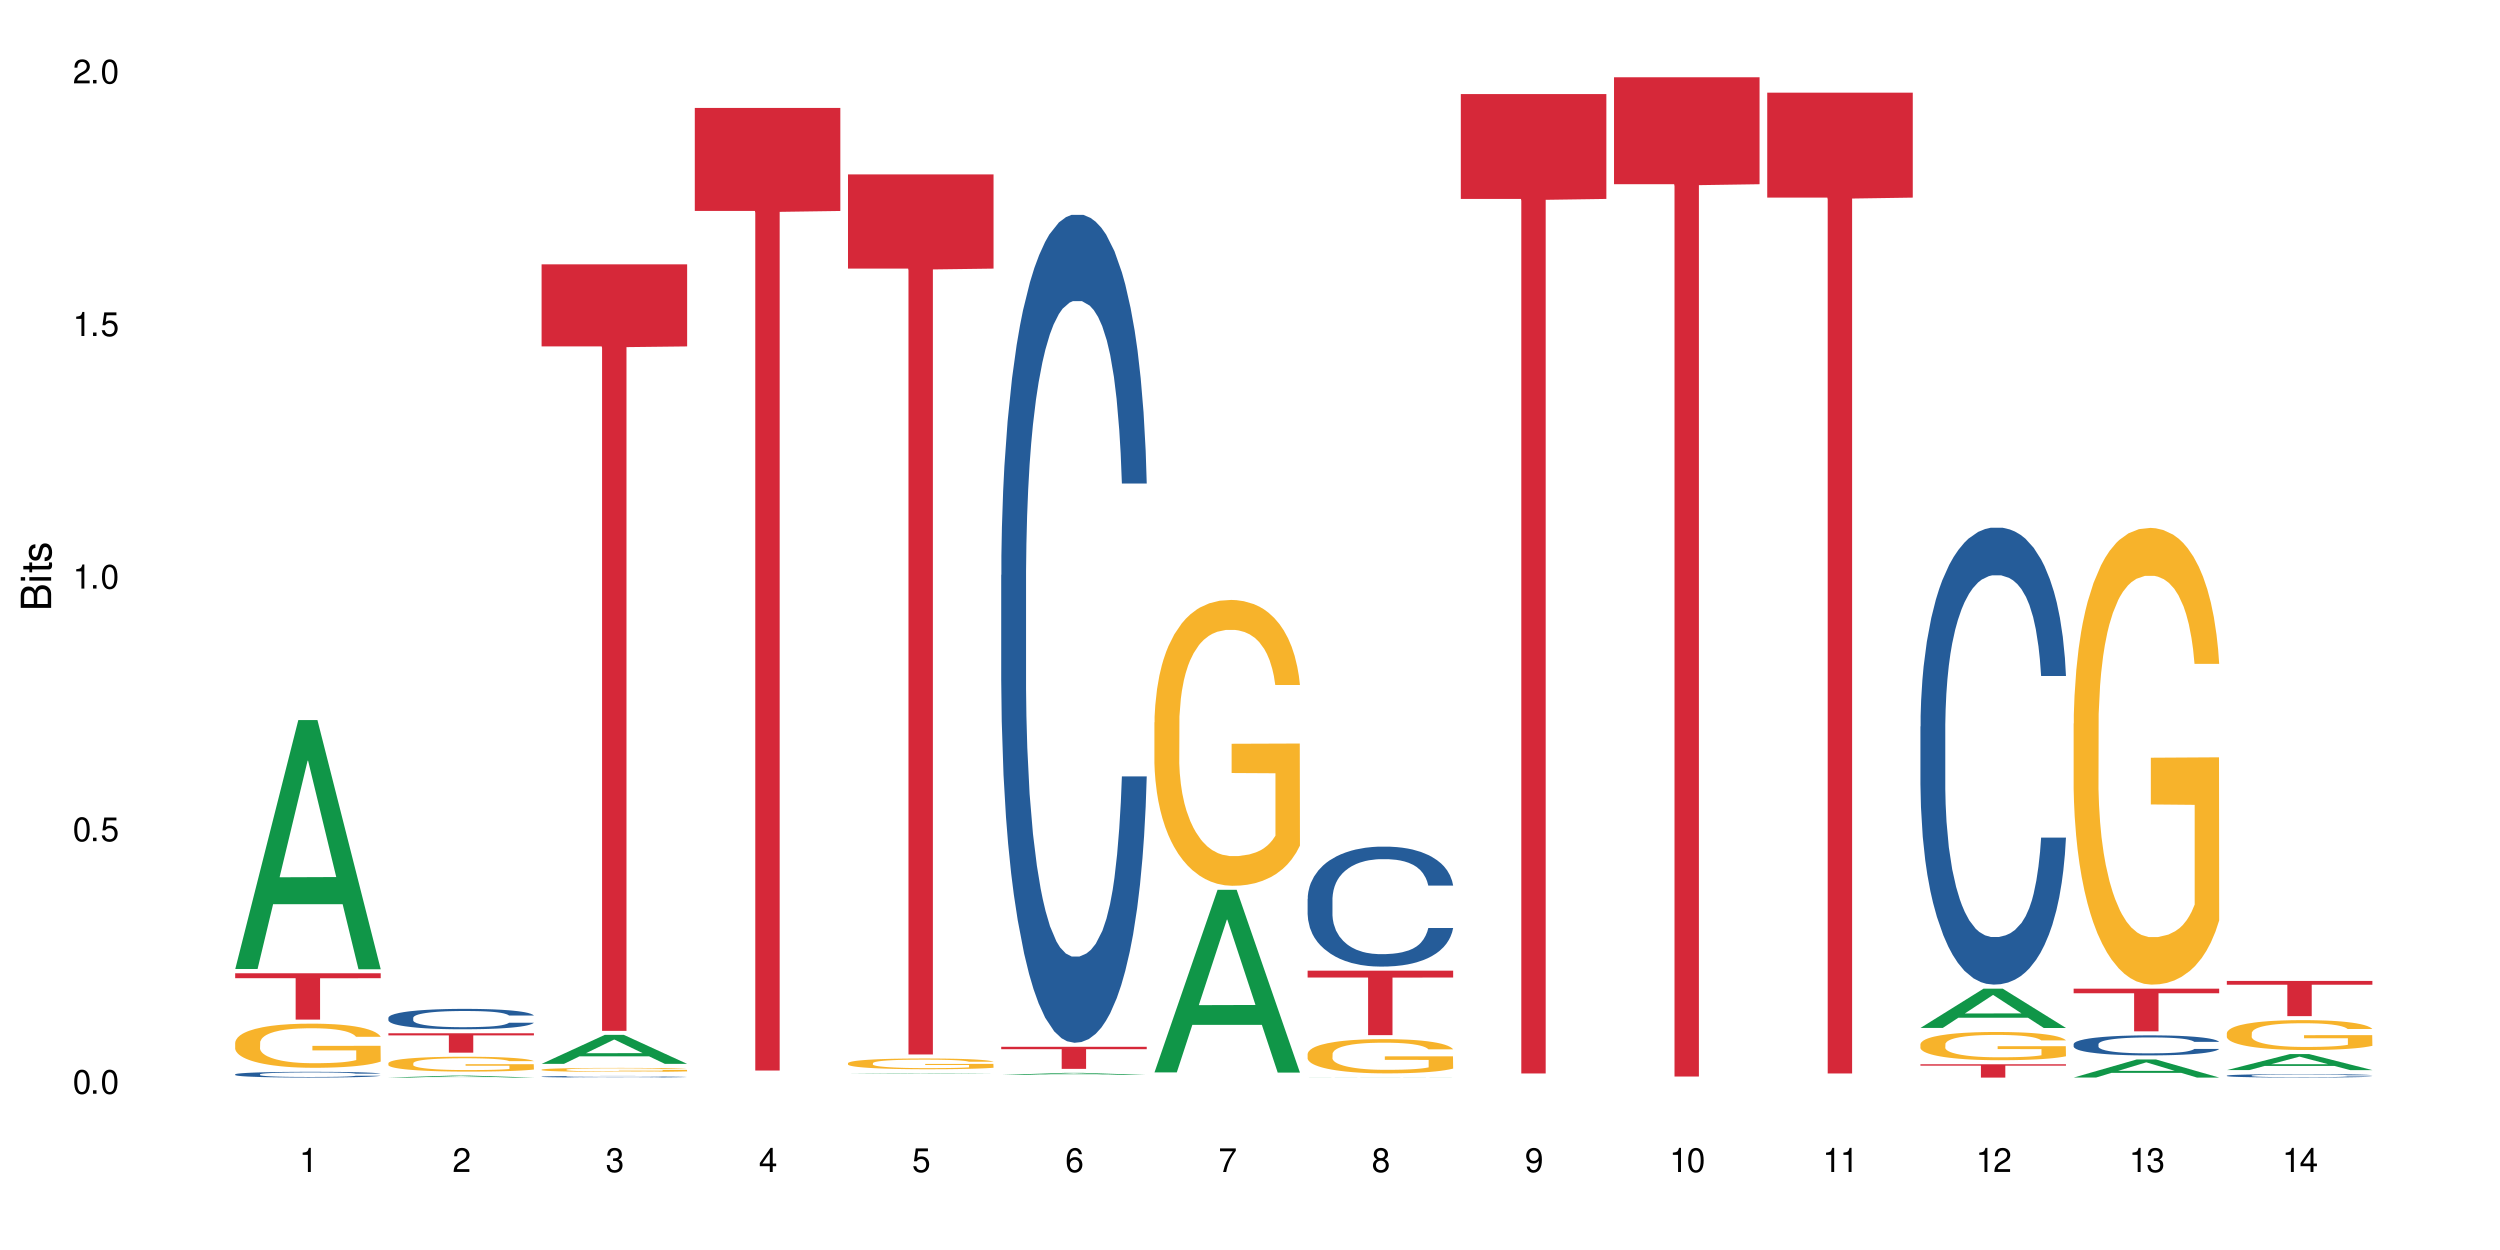 <?xml version="1.0" encoding="UTF-8"?>
<svg xmlns="http://www.w3.org/2000/svg" xmlns:xlink="http://www.w3.org/1999/xlink" width="720" height="360" viewBox="0 0 720 360">
<defs>
<g>
<g id="glyph-0-0">
</g>
<g id="glyph-0-1">
<path d="M 2.641 -6.938 C 2 -6.938 1.422 -6.656 1.078 -6.172 C 0.641 -5.562 0.406 -4.641 0.406 -3.359 C 0.406 -1.016 1.188 0.219 2.641 0.219 C 4.078 0.219 4.859 -1.016 4.859 -3.297 C 4.859 -4.641 4.656 -5.547 4.203 -6.172 C 3.844 -6.656 3.281 -6.938 2.641 -6.938 Z M 2.641 -6.188 C 3.547 -6.188 4 -5.25 4 -3.375 C 4 -1.406 3.562 -0.484 2.625 -0.484 C 1.734 -0.484 1.281 -1.438 1.281 -3.344 C 1.281 -5.25 1.734 -6.188 2.641 -6.188 Z M 2.641 -6.188 "/>
</g>
<g id="glyph-0-2">
<path d="M 1.828 -1 L 0.828 -1 L 0.828 0 L 1.828 0 Z M 1.828 -1 "/>
</g>
<g id="glyph-0-3">
<path d="M 4.562 -6.797 L 1.062 -6.797 L 0.547 -3.094 L 1.328 -3.094 C 1.719 -3.562 2.047 -3.734 2.578 -3.734 C 3.484 -3.734 4.062 -3.109 4.062 -2.094 C 4.062 -1.125 3.484 -0.531 2.578 -0.531 C 1.828 -0.531 1.375 -0.906 1.188 -1.672 L 0.328 -1.672 C 0.453 -1.109 0.547 -0.844 0.75 -0.594 C 1.125 -0.078 1.828 0.219 2.594 0.219 C 3.969 0.219 4.922 -0.781 4.922 -2.219 C 4.922 -3.562 4.031 -4.484 2.719 -4.484 C 2.25 -4.484 1.859 -4.359 1.469 -4.062 L 1.734 -5.969 L 4.562 -5.969 Z M 4.562 -6.797 "/>
</g>
<g id="glyph-0-4">
<path d="M 2.484 -4.938 L 2.484 0 L 3.328 0 L 3.328 -6.938 L 2.766 -6.938 C 2.469 -5.875 2.281 -5.734 0.984 -5.562 L 0.984 -4.938 Z M 2.484 -4.938 "/>
</g>
<g id="glyph-0-5">
<path d="M 4.859 -0.828 L 1.281 -0.828 C 1.359 -1.406 1.672 -1.781 2.5 -2.281 L 3.469 -2.828 C 4.406 -3.344 4.906 -4.062 4.906 -4.906 C 4.906 -5.484 4.672 -6.031 4.266 -6.406 C 3.859 -6.766 3.375 -6.938 2.719 -6.938 C 1.859 -6.938 1.219 -6.625 0.844 -6.031 C 0.609 -5.672 0.5 -5.234 0.484 -4.531 L 1.328 -4.531 C 1.359 -5.016 1.406 -5.281 1.531 -5.516 C 1.75 -5.938 2.188 -6.203 2.703 -6.203 C 3.469 -6.203 4.031 -5.641 4.031 -4.891 C 4.031 -4.344 3.719 -3.859 3.125 -3.516 L 2.234 -3 C 0.812 -2.172 0.406 -1.531 0.328 -0.016 L 4.859 -0.016 Z M 4.859 -0.828 "/>
</g>
<g id="glyph-0-6">
<path d="M 2.125 -3.188 L 2.578 -3.188 C 3.5 -3.188 3.984 -2.766 3.984 -1.922 C 3.984 -1.062 3.469 -0.531 2.594 -0.531 C 1.656 -0.531 1.203 -1 1.156 -2.016 L 0.312 -2.016 C 0.344 -1.453 0.438 -1.094 0.609 -0.781 C 0.953 -0.109 1.625 0.219 2.547 0.219 C 3.953 0.219 4.859 -0.625 4.859 -1.938 C 4.859 -2.828 4.516 -3.297 3.703 -3.594 C 4.344 -3.844 4.656 -4.328 4.656 -5.031 C 4.656 -6.219 3.875 -6.938 2.578 -6.938 C 1.203 -6.938 0.484 -6.172 0.453 -4.703 L 1.297 -4.703 C 1.312 -5.125 1.344 -5.359 1.453 -5.578 C 1.641 -5.969 2.062 -6.203 2.594 -6.203 C 3.344 -6.203 3.797 -5.75 3.797 -5 C 3.797 -4.516 3.609 -4.219 3.25 -4.047 C 3.016 -3.953 2.703 -3.922 2.125 -3.906 Z M 2.125 -3.188 "/>
</g>
<g id="glyph-0-7">
<path d="M 3.141 -1.672 L 3.141 0 L 3.984 0 L 3.984 -1.672 L 4.984 -1.672 L 4.984 -2.438 L 3.984 -2.438 L 3.984 -6.938 L 3.359 -6.938 L 0.266 -2.578 L 0.266 -1.672 Z M 3.141 -2.438 L 1 -2.438 L 3.141 -5.5 Z M 3.141 -2.438 "/>
</g>
<g id="glyph-0-8">
<path d="M 4.781 -5.125 C 4.609 -6.266 3.891 -6.938 2.844 -6.938 C 2.094 -6.938 1.422 -6.578 1.031 -5.953 C 0.594 -5.266 0.406 -4.422 0.406 -3.172 C 0.406 -2 0.578 -1.25 0.984 -0.641 C 1.359 -0.078 1.953 0.219 2.703 0.219 C 3.984 0.219 4.922 -0.75 4.922 -2.094 C 4.922 -3.375 4.062 -4.281 2.844 -4.281 C 2.172 -4.281 1.641 -4.031 1.281 -3.516 C 1.281 -5.234 1.828 -6.188 2.797 -6.188 C 3.391 -6.188 3.797 -5.797 3.938 -5.125 Z M 2.734 -3.531 C 3.547 -3.531 4.062 -2.953 4.062 -2.031 C 4.062 -1.156 3.484 -0.531 2.703 -0.531 C 1.922 -0.531 1.328 -1.188 1.328 -2.078 C 1.328 -2.938 1.906 -3.531 2.734 -3.531 Z M 2.734 -3.531 "/>
</g>
<g id="glyph-0-9">
<path d="M 4.984 -6.797 L 0.438 -6.797 L 0.438 -5.969 L 4.109 -5.969 C 2.5 -3.656 1.828 -2.234 1.328 0 L 2.219 0 C 2.594 -2.172 3.453 -4.047 4.984 -6.094 Z M 4.984 -6.797 "/>
</g>
<g id="glyph-0-10">
<path d="M 3.75 -3.656 C 4.469 -4.094 4.688 -4.438 4.688 -5.078 C 4.688 -6.172 3.844 -6.938 2.641 -6.938 C 1.438 -6.938 0.594 -6.172 0.594 -5.094 C 0.594 -4.438 0.812 -4.094 1.516 -3.656 C 0.734 -3.266 0.359 -2.703 0.359 -1.922 C 0.359 -0.656 1.281 0.219 2.641 0.219 C 3.984 0.219 4.922 -0.656 4.922 -1.922 C 4.922 -2.703 4.531 -3.266 3.75 -3.656 Z M 2.641 -6.188 C 3.359 -6.188 3.812 -5.75 3.812 -5.062 C 3.812 -4.406 3.344 -3.984 2.641 -3.984 C 1.922 -3.984 1.453 -4.406 1.453 -5.078 C 1.453 -5.75 1.922 -6.188 2.641 -6.188 Z M 2.641 -3.266 C 3.484 -3.266 4.062 -2.719 4.062 -1.906 C 4.062 -1.078 3.484 -0.531 2.625 -0.531 C 1.797 -0.531 1.219 -1.094 1.219 -1.906 C 1.219 -2.719 1.781 -3.266 2.641 -3.266 Z M 2.641 -3.266 "/>
</g>
<g id="glyph-0-11">
<path d="M 0.516 -1.578 C 0.672 -0.453 1.406 0.219 2.438 0.219 C 3.188 0.219 3.859 -0.141 4.266 -0.766 C 4.688 -1.453 4.891 -2.297 4.891 -3.547 C 4.891 -4.719 4.703 -5.453 4.312 -6.078 C 3.938 -6.641 3.344 -6.938 2.594 -6.938 C 1.297 -6.938 0.359 -5.969 0.359 -4.625 C 0.359 -3.344 1.234 -2.453 2.453 -2.453 C 3.094 -2.453 3.578 -2.672 4.016 -3.203 C 4 -1.484 3.469 -0.531 2.5 -0.531 C 1.906 -0.531 1.484 -0.906 1.359 -1.578 Z M 2.578 -6.203 C 3.375 -6.203 3.969 -5.531 3.969 -4.641 C 3.969 -3.797 3.391 -3.188 2.547 -3.188 C 1.734 -3.188 1.234 -3.766 1.234 -4.688 C 1.234 -5.562 1.797 -6.203 2.578 -6.203 Z M 2.578 -6.203 "/>
</g>
<g id="glyph-1-0">
</g>
<g id="glyph-1-1">
<path d="M 0 -0.953 L 0 -4.891 C 0 -5.719 -0.234 -6.344 -0.734 -6.797 C -1.188 -7.234 -1.812 -7.469 -2.5 -7.469 C -3.547 -7.469 -4.188 -7 -4.625 -5.875 C -4.984 -6.688 -5.625 -7.094 -6.531 -7.094 C -7.172 -7.094 -7.734 -6.859 -8.141 -6.391 C -8.562 -5.922 -8.75 -5.344 -8.75 -4.5 L -8.75 -0.953 Z M -4.984 -2.062 L -7.766 -2.062 L -7.766 -4.219 C -7.766 -4.844 -7.688 -5.203 -7.453 -5.5 C -7.219 -5.812 -6.859 -5.969 -6.375 -5.969 C -5.891 -5.969 -5.531 -5.812 -5.297 -5.5 C -5.062 -5.203 -4.984 -4.844 -4.984 -4.219 Z M -0.984 -2.062 L -4 -2.062 L -4 -4.781 C -4 -5.766 -3.438 -6.359 -2.484 -6.359 C -1.547 -6.359 -0.984 -5.766 -0.984 -4.781 Z M -0.984 -2.062 "/>
</g>
<g id="glyph-1-2">
<path d="M -6.281 -1.797 L -6.281 -0.797 L 0 -0.797 L 0 -1.797 Z M -8.75 -1.797 L -8.75 -0.797 L -7.484 -0.797 L -7.484 -1.797 Z M -8.75 -1.797 "/>
</g>
<g id="glyph-1-3">
<path d="M -6.281 -3.047 L -6.281 -2.016 L -8.016 -2.016 L -8.016 -1.016 L -6.281 -1.016 L -6.281 -0.172 L -5.469 -0.172 L -5.469 -1.016 L -0.719 -1.016 C -0.078 -1.016 0.281 -1.453 0.281 -2.234 C 0.281 -2.5 0.25 -2.719 0.188 -3.047 L -0.641 -3.047 C -0.609 -2.906 -0.594 -2.766 -0.594 -2.562 C -0.594 -2.141 -0.719 -2.016 -1.156 -2.016 L -5.469 -2.016 L -5.469 -3.047 Z M -6.281 -3.047 "/>
</g>
<g id="glyph-1-4">
<path d="M -4.531 -5.25 C -5.766 -5.25 -6.469 -4.422 -6.469 -2.969 C -6.469 -1.516 -5.719 -0.562 -4.547 -0.562 C -3.562 -0.562 -3.094 -1.062 -2.734 -2.562 L -2.516 -3.484 C -2.344 -4.188 -2.094 -4.469 -1.641 -4.469 C -1.047 -4.469 -0.641 -3.875 -0.641 -3 C -0.641 -2.453 -0.797 -2 -1.062 -1.75 C -1.25 -1.594 -1.422 -1.531 -1.875 -1.469 L -1.875 -0.406 C -0.422 -0.453 0.281 -1.266 0.281 -2.922 C 0.281 -4.5 -0.5 -5.516 -1.719 -5.516 C -2.656 -5.516 -3.172 -4.984 -3.469 -3.734 L -3.703 -2.766 C -3.891 -1.953 -4.156 -1.609 -4.594 -1.609 C -5.188 -1.609 -5.547 -2.125 -5.547 -2.938 C -5.547 -3.75 -5.203 -4.172 -4.531 -4.203 Z M -4.531 -5.25 "/>
</g>
</g>
</defs>
<rect x="-72" y="-36" width="864" height="432" fill="rgb(100%, 100%, 100%)" fill-opacity="1"/>
<path fill-rule="nonzero" fill="rgb(6.275%, 58.824%, 28.235%)" fill-opacity="1" d="M 67.73 279.07 L 67.777 279.004 L 85.914 207.375 L 91.422 207.375 L 109.648 279.141 L 103.242 279.141 L 98.676 260.406 L 78.656 260.406 L 74.18 279.07 L 67.73 279.07 L 80.582 252.656 L 96.84 252.59 L 88.734 219.102 L 88.645 219.031 L 88.555 219.234 L 80.539 252.59 L 80.582 252.656 Z M 67.73 279.07 "/>
<path fill-rule="nonzero" fill="rgb(14.51%, 36.078%, 60%)" fill-opacity="1" d="M 67.73 309.406 L 67.781 309.402 L 67.781 309.367 L 67.934 309.309 L 68.293 309.238 L 68.652 309.188 L 69.57 309.098 L 70.848 309.012 L 72.18 308.945 L 73.148 308.906 L 74.02 308.875 L 76.012 308.82 L 77.289 308.789 L 78.672 308.766 L 80.355 308.738 L 81.582 308.723 L 84.344 308.699 L 86.391 308.688 L 87.973 308.684 L 91.398 308.684 L 93.441 308.691 L 94.926 308.699 L 96.562 308.711 L 97.941 308.723 L 100.344 308.758 L 102.492 308.801 L 103.461 308.824 L 104.996 308.871 L 106.172 308.918 L 106.988 308.957 L 107.91 309.012 L 108.727 309.078 L 109.34 309.156 L 109.648 309.223 L 102.492 309.223 L 102.133 309.16 L 101.723 309.113 L 100.957 309.051 L 100.191 309.008 L 99.117 308.965 L 98.145 308.938 L 96.816 308.906 L 95.641 308.891 L 94.414 308.875 L 93.238 308.867 L 90.988 308.855 L 88.383 308.855 L 87.41 308.859 L 85.418 308.871 L 84.344 308.883 L 82.812 308.902 L 81.738 308.922 L 80.461 308.953 L 79.59 308.98 L 78.516 309.02 L 77.75 309.055 L 76.883 309.105 L 76.371 309.141 L 75.91 309.184 L 75.5 309.234 L 75.195 309.285 L 74.988 309.344 L 74.887 309.398 L 74.887 309.633 L 74.988 309.688 L 75.246 309.75 L 75.91 309.84 L 76.883 309.922 L 78.004 309.984 L 79.078 310.031 L 79.691 310.051 L 80.512 310.074 L 81.789 310.105 L 83.629 310.137 L 84.703 310.148 L 86.34 310.16 L 88.023 310.168 L 90.273 310.168 L 92.27 310.16 L 93.598 310.152 L 94.977 310.141 L 96.867 310.117 L 98.043 310.09 L 99.066 310.062 L 99.832 310.035 L 100.344 310.008 L 101.109 309.961 L 101.723 309.91 L 102.184 309.859 L 102.492 309.809 L 109.648 309.809 L 109.34 309.867 L 108.883 309.926 L 108.422 309.969 L 107.707 310.023 L 106.887 310.07 L 105.711 310.125 L 104.742 310.156 L 103.461 310.195 L 102.285 310.223 L 101.008 310.25 L 99.117 310.281 L 97.891 310.297 L 96.562 310.309 L 94.977 310.32 L 92.984 310.332 L 90.836 310.336 L 88.844 310.34 L 86.695 310.336 L 85.109 310.332 L 83.016 310.316 L 80.41 310.289 L 78.516 310.262 L 77.035 310.23 L 75.758 310.203 L 74.324 310.16 L 72.484 310.094 L 71.359 310.043 L 70.594 310 L 69.723 309.941 L 69.109 309.887 L 68.395 309.805 L 67.883 309.695 L 67.73 309.613 Z M 67.73 309.406 "/>
<path fill-rule="nonzero" fill="rgb(96.863%, 70.196%, 16.863%)" fill-opacity="1" d="M 67.73 300.258 L 67.781 300.246 L 67.781 300.012 L 67.988 299.488 L 68.496 298.77 L 69.164 298.176 L 69.879 297.711 L 70.34 297.469 L 71.105 297.121 L 71.77 296.863 L 73.457 296.34 L 75.602 295.852 L 76.777 295.645 L 78.109 295.445 L 80 295.227 L 80.867 295.145 L 83.527 294.957 L 86.543 294.844 L 89.863 294.809 L 91.398 294.82 L 93.496 294.867 L 96.355 294.992 L 97.992 295.109 L 99.27 295.227 L 100.602 295.379 L 102.234 295.609 L 103.77 295.887 L 104.996 296.168 L 106.223 296.516 L 107.246 296.887 L 108.113 297.293 L 108.883 297.781 L 109.34 298.188 L 109.648 298.594 L 102.543 298.594 L 102.133 298.188 L 101.672 297.875 L 100.906 297.492 L 100.141 297.211 L 99.375 296.992 L 97.941 296.691 L 96.715 296.504 L 95.18 296.34 L 93.699 296.238 L 92.012 296.168 L 90.988 296.145 L 88.281 296.145 L 85.828 296.227 L 84.395 296.316 L 83.375 296.41 L 81.941 296.586 L 81.074 296.727 L 80.562 296.816 L 79.027 297.176 L 78.004 297.504 L 77.445 297.723 L 76.727 298.07 L 76.215 298.387 L 75.652 298.852 L 75.348 299.199 L 74.938 299.988 L 74.887 302.078 L 75.039 302.52 L 75.348 302.996 L 75.758 303.414 L 76.371 303.855 L 76.984 304.195 L 78.059 304.648 L 78.977 304.949 L 79.691 305.145 L 81.074 305.461 L 81.637 305.566 L 82.965 305.773 L 84.344 305.938 L 86.031 306.074 L 87.309 306.145 L 89.355 306.203 L 91.961 306.203 L 95.027 306.133 L 96.969 306.039 L 98.301 305.949 L 99.168 305.867 L 100.242 305.738 L 101.008 305.621 L 101.723 305.496 L 102.594 305.297 L 102.594 302.52 L 89.969 302.508 L 89.969 301.207 L 109.598 301.195 L 109.648 305.738 L 108.574 306.051 L 107.246 306.355 L 105.969 306.586 L 104.637 306.785 L 102.746 307.004 L 101.215 307.145 L 98.863 307.309 L 96.715 307.41 L 94.465 307.48 L 92.473 307.516 L 90.121 307.527 L 88.023 307.504 L 85.777 307.434 L 83.988 307.344 L 82.352 307.227 L 80.715 307.074 L 78.672 306.832 L 77.34 306.633 L 75.961 306.391 L 74.582 306.098 L 73.355 305.785 L 72.535 305.543 L 71.719 305.262 L 70.848 304.914 L 70.031 304.52 L 69.418 304.16 L 68.855 303.754 L 68.445 303.367 L 68.039 302.848 L 67.832 302.43 L 67.73 302.066 Z M 67.73 300.258 "/>
<path fill-rule="nonzero" fill="rgb(83.922%, 15.686%, 22.353%)" fill-opacity="1" d="M 67.73 280.297 L 109.648 280.297 L 109.648 281.727 L 92.18 281.738 L 92.18 293.652 L 85.148 293.652 L 85.148 281.75 L 85.047 281.727 L 67.73 281.727 Z M 67.73 280.297 "/>
<path fill-rule="nonzero" fill="rgb(6.275%, 58.824%, 28.235%)" fill-opacity="1" d="M 111.855 310.34 L 111.898 310.34 L 130.035 309.781 L 135.543 309.781 L 153.77 310.34 L 147.367 310.34 L 142.801 310.195 L 122.781 310.195 L 118.301 310.34 L 111.855 310.34 L 124.707 310.133 L 140.961 310.133 L 132.855 309.875 L 132.766 309.871 L 132.68 309.875 L 124.66 310.133 L 124.707 310.133 Z M 111.855 310.34 "/>
<path fill-rule="nonzero" fill="rgb(14.51%, 36.078%, 60%)" fill-opacity="1" d="M 111.855 293.117 L 111.906 293.109 L 111.906 292.98 L 112.059 292.777 L 112.418 292.52 L 112.773 292.344 L 113.695 292.027 L 114.973 291.719 L 116.301 291.484 L 117.273 291.344 L 118.141 291.234 L 120.137 291.039 L 121.414 290.934 L 122.793 290.844 L 124.48 290.754 L 125.707 290.699 L 128.469 290.613 L 130.512 290.574 L 132.098 290.559 L 135.523 290.559 L 137.566 290.582 L 139.047 290.609 L 140.684 290.652 L 142.066 290.699 L 144.469 290.816 L 146.613 290.969 L 147.586 291.055 L 149.117 291.219 L 150.293 291.383 L 151.113 291.52 L 152.031 291.719 L 152.852 291.961 L 153.465 292.234 L 153.77 292.465 L 146.613 292.465 L 146.258 292.25 L 145.848 292.086 L 145.082 291.863 L 144.312 291.707 L 143.242 291.555 L 142.27 291.449 L 140.941 291.348 L 139.766 291.285 L 138.539 291.234 L 137.363 291.203 L 135.113 291.172 L 132.504 291.172 L 131.535 291.184 L 129.539 291.227 L 128.469 291.262 L 126.934 291.34 L 125.859 291.406 L 124.582 291.516 L 123.715 291.605 L 122.641 291.746 L 121.875 291.871 L 121.004 292.047 L 120.492 292.18 L 120.031 292.332 L 119.625 292.508 L 119.316 292.695 L 119.113 292.895 L 119.012 293.09 L 119.012 293.922 L 119.113 294.113 L 119.367 294.34 L 120.031 294.668 L 121.004 294.953 L 122.129 295.18 L 123.203 295.34 L 123.816 295.414 L 124.633 295.5 L 125.91 295.609 L 127.75 295.715 L 128.824 295.758 L 130.461 295.801 L 132.148 295.824 L 134.398 295.824 L 136.391 295.801 L 137.719 295.773 L 139.102 295.73 L 140.992 295.641 L 142.168 295.555 L 143.188 295.453 L 143.957 295.352 L 144.469 295.266 L 145.234 295.098 L 145.848 294.914 L 146.309 294.727 L 146.613 294.543 L 153.77 294.543 L 153.465 294.758 L 153.004 294.969 L 152.543 295.125 L 151.828 295.312 L 151.012 295.48 L 149.836 295.668 L 148.863 295.789 L 147.586 295.926 L 146.41 296.027 L 145.133 296.117 L 143.242 296.227 L 142.012 296.277 L 140.684 296.328 L 139.102 296.371 L 137.105 296.406 L 134.961 296.43 L 132.965 296.434 L 130.82 296.426 L 129.234 296.402 L 127.137 296.355 L 124.531 296.258 L 122.641 296.156 L 121.156 296.055 L 119.879 295.945 L 118.449 295.801 L 116.609 295.566 L 115.484 295.383 L 114.715 295.23 L 113.848 295.023 L 113.234 294.836 L 112.52 294.535 L 112.008 294.152 L 111.855 293.855 Z M 111.855 293.117 "/>
<path fill-rule="nonzero" fill="rgb(96.863%, 70.196%, 16.863%)" fill-opacity="1" d="M 111.855 306.172 L 111.906 306.168 L 111.906 306.09 L 112.109 305.914 L 112.621 305.668 L 113.285 305.469 L 114 305.312 L 114.461 305.23 L 115.227 305.113 L 115.891 305.027 L 117.578 304.852 L 119.727 304.688 L 120.902 304.617 L 122.23 304.551 L 124.121 304.473 L 124.992 304.445 L 127.648 304.383 L 130.664 304.344 L 133.988 304.332 L 135.523 304.336 L 137.617 304.352 L 140.48 304.395 L 142.117 304.434 L 143.395 304.473 L 144.723 304.523 L 146.359 304.605 L 147.891 304.699 L 149.117 304.793 L 150.348 304.91 L 151.367 305.035 L 152.238 305.172 L 153.004 305.336 L 153.465 305.473 L 153.77 305.609 L 146.664 305.609 L 146.258 305.473 L 145.797 305.367 L 145.031 305.238 L 144.262 305.145 L 143.496 305.07 L 142.066 304.969 L 140.84 304.906 L 139.305 304.852 L 137.82 304.816 L 136.137 304.793 L 135.113 304.785 L 132.402 304.785 L 129.949 304.812 L 128.52 304.844 L 127.496 304.875 L 126.066 304.934 L 125.195 304.98 L 124.684 305.012 L 123.152 305.133 L 122.129 305.242 L 121.566 305.316 L 120.852 305.434 L 120.34 305.539 L 119.777 305.699 L 119.469 305.816 L 119.062 306.082 L 119.012 306.785 L 119.164 306.938 L 119.469 307.098 L 119.879 307.238 L 120.492 307.387 L 121.105 307.5 L 122.18 307.652 L 123.102 307.754 L 123.816 307.82 L 125.195 307.926 L 125.758 307.965 L 127.086 308.035 L 128.469 308.09 L 130.152 308.137 L 131.434 308.16 L 133.477 308.18 L 136.082 308.18 L 139.152 308.156 L 141.094 308.125 L 142.422 308.094 L 143.293 308.066 L 144.363 308.023 L 145.133 307.984 L 145.848 307.941 L 146.715 307.871 L 146.715 306.938 L 134.09 306.934 L 134.09 306.492 L 153.719 306.488 L 153.77 308.023 L 152.699 308.129 L 151.367 308.23 L 150.09 308.309 L 148.762 308.375 L 146.871 308.449 L 145.336 308.496 L 142.984 308.551 L 140.84 308.586 L 138.59 308.609 L 136.594 308.621 L 134.242 308.625 L 132.148 308.617 L 129.898 308.594 L 128.109 308.562 L 126.473 308.523 L 124.84 308.473 L 122.793 308.391 L 121.465 308.324 L 120.082 308.242 L 118.703 308.145 L 117.477 308.039 L 116.66 307.957 L 115.84 307.859 L 114.973 307.742 L 114.152 307.609 L 113.539 307.488 L 112.98 307.352 L 112.57 307.223 L 112.16 307.047 L 111.957 306.906 L 111.855 306.781 Z M 111.855 306.172 "/>
<path fill-rule="nonzero" fill="rgb(83.922%, 15.686%, 22.353%)" fill-opacity="1" d="M 111.855 297.59 L 153.77 297.59 L 153.77 298.188 L 136.301 298.195 L 136.301 303.176 L 129.273 303.176 L 129.273 298.199 L 129.172 298.188 L 111.855 298.188 Z M 111.855 297.59 "/>
<path fill-rule="nonzero" fill="rgb(6.275%, 58.824%, 28.235%)" fill-opacity="1" d="M 155.977 306.391 L 156.023 306.383 L 174.16 298.047 L 179.668 298.047 L 197.895 306.398 L 191.488 306.398 L 186.922 304.219 L 166.902 304.219 L 162.426 306.391 L 155.977 306.391 L 168.828 303.316 L 185.086 303.309 L 176.98 299.41 L 176.891 299.402 L 176.801 299.426 L 168.785 303.309 L 168.828 303.316 Z M 155.977 306.391 "/>
<path fill-rule="nonzero" fill="rgb(14.51%, 36.078%, 60%)" fill-opacity="1" d="M 155.977 310.074 L 156.027 310.074 L 156.027 310.066 L 156.18 310.051 L 156.539 310.027 L 156.898 310.016 L 157.816 309.988 L 159.094 309.965 L 160.426 309.945 L 161.395 309.934 L 162.266 309.926 L 164.258 309.91 L 165.535 309.902 L 166.918 309.895 L 168.602 309.887 L 169.828 309.883 L 172.59 309.879 L 174.637 309.875 L 181.688 309.875 L 183.172 309.879 L 184.809 309.879 L 186.188 309.883 L 188.59 309.895 L 190.738 309.906 L 191.707 309.914 L 193.242 309.926 L 194.418 309.938 L 195.234 309.949 L 196.156 309.965 L 196.973 309.984 L 197.586 310.008 L 197.895 310.023 L 190.738 310.023 L 190.379 310.008 L 189.969 309.996 L 189.203 309.977 L 188.438 309.965 L 187.363 309.953 L 186.391 309.945 L 185.062 309.938 L 183.887 309.93 L 182.66 309.926 L 181.484 309.926 L 179.234 309.922 L 175.656 309.922 L 173.664 309.926 L 172.59 309.93 L 171.059 309.934 L 169.984 309.941 L 168.707 309.949 L 167.836 309.957 L 166.762 309.969 L 165.996 309.977 L 165.129 309.992 L 164.617 310 L 164.156 310.016 L 163.746 310.027 L 163.441 310.043 L 163.234 310.059 L 163.133 310.074 L 163.133 310.141 L 163.234 310.156 L 163.492 310.172 L 164.156 310.199 L 165.129 310.223 L 166.25 310.238 L 167.324 310.254 L 167.938 310.258 L 168.758 310.266 L 170.035 310.273 L 171.875 310.281 L 172.949 310.285 L 174.582 310.289 L 180.512 310.289 L 181.844 310.285 L 183.223 310.285 L 185.113 310.277 L 186.289 310.27 L 187.312 310.262 L 188.078 310.254 L 188.59 310.246 L 189.355 310.234 L 189.969 310.219 L 190.43 310.203 L 190.738 310.188 L 197.895 310.188 L 197.586 310.207 L 197.129 310.223 L 196.668 310.234 L 195.953 310.25 L 195.133 310.262 L 193.957 310.277 L 192.988 310.289 L 191.707 310.301 L 190.531 310.309 L 189.254 310.312 L 187.363 310.324 L 186.137 310.328 L 184.809 310.332 L 183.223 310.336 L 181.23 310.336 L 179.082 310.34 L 174.941 310.34 L 173.355 310.336 L 171.262 310.332 L 168.652 310.324 L 166.762 310.316 L 165.281 310.309 L 164.004 310.301 L 162.57 310.289 L 160.73 310.27 L 159.605 310.254 L 158.84 310.242 L 157.969 310.227 L 157.355 310.211 L 156.641 310.188 L 156.129 310.16 L 155.977 310.137 Z M 155.977 310.074 "/>
<path fill-rule="nonzero" fill="rgb(96.863%, 70.196%, 16.863%)" fill-opacity="1" d="M 155.977 308.051 L 156.027 308.051 L 156.027 308.031 L 156.234 307.98 L 156.742 307.918 L 157.41 307.863 L 158.125 307.82 L 158.582 307.797 L 159.352 307.766 L 160.016 307.742 L 161.703 307.695 L 163.848 307.648 L 165.023 307.629 L 166.355 307.613 L 168.246 307.594 L 169.113 307.586 L 171.773 307.566 L 174.789 307.559 L 178.109 307.555 L 179.645 307.555 L 181.742 307.559 L 184.602 307.57 L 186.238 307.582 L 187.516 307.594 L 188.848 307.605 L 190.48 307.629 L 192.016 307.652 L 193.242 307.68 L 194.469 307.711 L 195.492 307.746 L 196.359 307.781 L 197.129 307.824 L 197.586 307.863 L 197.895 307.898 L 190.789 307.898 L 190.379 307.863 L 189.918 307.836 L 189.152 307.801 L 188.387 307.773 L 187.617 307.754 L 186.188 307.727 L 184.961 307.711 L 183.426 307.695 L 181.945 307.684 L 180.258 307.68 L 179.234 307.676 L 176.527 307.676 L 174.074 307.684 L 172.641 307.691 L 171.617 307.699 L 170.188 307.715 L 169.32 307.73 L 168.809 307.738 L 167.273 307.77 L 166.25 307.801 L 165.688 307.82 L 164.973 307.852 L 164.461 307.883 L 163.898 307.922 L 163.594 307.957 L 163.184 308.027 L 163.133 308.219 L 163.285 308.258 L 163.594 308.301 L 164.004 308.34 L 164.617 308.383 L 165.23 308.41 L 166.305 308.453 L 167.223 308.48 L 167.938 308.5 L 169.32 308.527 L 169.883 308.535 L 171.211 308.555 L 172.59 308.57 L 174.277 308.582 L 175.555 308.59 L 177.602 308.594 L 180.207 308.594 L 183.273 308.59 L 185.215 308.582 L 186.547 308.57 L 187.414 308.562 L 188.488 308.555 L 189.254 308.543 L 189.969 308.531 L 190.84 308.512 L 190.84 308.258 L 178.215 308.258 L 178.215 308.141 L 197.844 308.137 L 197.895 308.555 L 196.82 308.582 L 195.492 308.609 L 194.215 308.629 L 192.883 308.648 L 190.992 308.668 L 189.461 308.68 L 187.109 308.695 L 184.961 308.707 L 182.711 308.711 L 180.719 308.715 L 176.27 308.715 L 174.023 308.707 L 172.234 308.699 L 168.961 308.676 L 166.918 308.652 L 165.586 308.633 L 164.207 308.613 L 162.828 308.586 L 161.602 308.559 L 160.781 308.535 L 159.965 308.508 L 159.094 308.477 L 158.277 308.441 L 157.664 308.41 L 157.102 308.371 L 156.691 308.336 L 156.285 308.289 L 156.078 308.25 L 155.977 308.219 Z M 155.977 308.051 "/>
<path fill-rule="nonzero" fill="rgb(83.922%, 15.686%, 22.353%)" fill-opacity="1" d="M 155.977 76.137 L 197.895 76.137 L 197.895 99.766 L 180.426 99.973 L 180.426 296.891 L 173.395 296.891 L 173.395 100.18 L 173.293 99.766 L 155.977 99.766 Z M 155.977 76.137 "/>
<path fill-rule="nonzero" fill="rgb(83.922%, 15.686%, 22.353%)" fill-opacity="1" d="M 200.102 31.082 L 242.016 31.082 L 242.016 60.758 L 224.547 61.016 L 224.547 308.305 L 217.52 308.305 L 217.52 61.277 L 217.418 60.758 L 200.102 60.758 Z M 200.102 31.082 "/>
<path fill-rule="nonzero" fill="rgb(6.275%, 58.824%, 28.235%)" fill-opacity="1" d="M 244.223 309.273 L 244.27 309.273 L 262.406 309.102 L 267.914 309.102 L 286.141 309.273 L 279.734 309.273 L 275.168 309.23 L 255.148 309.23 L 250.672 309.273 L 244.223 309.273 L 257.074 309.211 L 273.332 309.211 L 265.227 309.129 L 265.047 309.129 L 257.031 309.211 L 257.074 309.211 Z M 244.223 309.273 "/>
<path fill-rule="nonzero" fill="rgb(96.863%, 70.196%, 16.863%)" fill-opacity="1" d="M 244.223 306.172 L 244.273 306.168 L 244.273 306.113 L 244.477 305.984 L 244.988 305.809 L 245.652 305.664 L 246.371 305.551 L 246.828 305.492 L 247.598 305.41 L 248.262 305.348 L 249.949 305.219 L 252.094 305.102 L 253.27 305.047 L 254.602 305 L 256.492 304.945 L 257.359 304.926 L 260.02 304.883 L 263.035 304.852 L 266.355 304.844 L 267.891 304.848 L 269.988 304.859 L 272.848 304.891 L 274.484 304.918 L 275.762 304.945 L 277.094 304.984 L 278.727 305.039 L 280.262 305.109 L 281.488 305.176 L 282.715 305.262 L 283.738 305.352 L 284.605 305.449 L 285.371 305.57 L 285.832 305.668 L 286.141 305.77 L 279.035 305.77 L 278.625 305.668 L 278.164 305.594 L 277.398 305.5 L 276.633 305.43 L 275.863 305.379 L 274.434 305.305 L 273.207 305.258 L 271.672 305.219 L 270.191 305.191 L 268.504 305.176 L 267.48 305.172 L 264.773 305.172 L 262.32 305.191 L 260.887 305.215 L 259.863 305.234 L 258.434 305.277 L 257.566 305.312 L 257.055 305.336 L 255.52 305.422 L 254.496 305.5 L 253.934 305.555 L 253.219 305.641 L 252.707 305.719 L 252.145 305.828 L 251.84 305.914 L 251.43 306.109 L 251.379 306.617 L 251.531 306.727 L 251.84 306.84 L 252.25 306.941 L 252.863 307.051 L 253.477 307.133 L 254.547 307.242 L 255.469 307.316 L 256.184 307.363 L 257.566 307.441 L 258.129 307.465 L 259.457 307.516 L 260.836 307.559 L 262.523 307.59 L 263.801 307.609 L 265.848 307.621 L 268.453 307.621 L 271.52 307.605 L 273.461 307.582 L 274.793 307.559 L 275.66 307.539 L 276.734 307.508 L 277.5 307.48 L 278.215 307.449 L 279.086 307.402 L 279.086 306.727 L 266.461 306.723 L 266.461 306.406 L 286.09 306.402 L 286.141 307.508 L 285.066 307.586 L 283.738 307.66 L 282.461 307.715 L 281.129 307.762 L 279.238 307.816 L 277.707 307.852 L 275.355 307.891 L 273.207 307.918 L 270.957 307.934 L 268.965 307.941 L 266.613 307.945 L 264.516 307.938 L 262.27 307.922 L 260.477 307.898 L 258.844 307.871 L 257.207 307.836 L 255.164 307.773 L 253.832 307.727 L 252.453 307.668 L 251.074 307.598 L 249.848 307.52 L 249.027 307.461 L 248.211 307.395 L 247.34 307.309 L 246.523 307.211 L 245.91 307.125 L 245.348 307.023 L 244.938 306.93 L 244.531 306.805 L 244.324 306.703 L 244.223 306.613 Z M 244.223 306.172 "/>
<path fill-rule="nonzero" fill="rgb(83.922%, 15.686%, 22.353%)" fill-opacity="1" d="M 244.223 50.227 L 286.141 50.227 L 286.141 77.359 L 268.672 77.598 L 268.672 303.688 L 261.641 303.688 L 261.641 77.836 L 261.539 77.359 L 244.223 77.359 Z M 244.223 50.227 "/>
<path fill-rule="nonzero" fill="rgb(6.275%, 58.824%, 28.235%)" fill-opacity="1" d="M 288.348 309.586 L 288.391 309.586 L 306.527 308.992 L 312.035 308.992 L 330.262 309.59 L 323.859 309.59 L 319.289 309.434 L 299.273 309.434 L 294.793 309.586 L 288.348 309.586 L 301.199 309.367 L 317.453 309.367 L 309.348 309.09 L 309.172 309.09 L 301.152 309.367 L 301.199 309.367 Z M 288.348 309.586 "/>
<path fill-rule="nonzero" fill="rgb(14.51%, 36.078%, 60%)" fill-opacity="1" d="M 288.348 165.625 L 288.398 165.406 L 288.398 160.176 L 288.551 151.895 L 288.906 141.434 L 289.266 134.238 L 290.188 121.379 L 291.465 108.957 L 292.793 99.367 L 293.766 93.699 L 294.633 89.34 L 296.629 81.277 L 297.906 77.133 L 299.285 73.43 L 300.973 69.723 L 302.199 67.543 L 304.961 64.059 L 307.004 62.531 L 308.59 61.879 L 312.012 61.879 L 314.059 62.75 L 315.539 63.84 L 317.176 65.582 L 318.559 67.543 L 320.961 72.34 L 323.105 78.441 L 324.078 81.93 L 325.609 88.688 L 326.785 95.227 L 327.605 100.891 L 328.523 108.957 L 329.344 118.766 L 329.957 129.879 L 330.262 139.254 L 323.105 139.254 L 322.75 130.535 L 322.34 123.777 L 321.574 114.84 L 320.805 108.52 L 319.73 102.199 L 318.762 98.059 L 317.434 93.918 L 316.258 91.301 L 315.031 89.34 L 313.855 88.031 L 311.605 86.727 L 308.996 86.727 L 308.027 87.16 L 306.031 88.906 L 304.961 90.43 L 303.426 93.48 L 302.352 96.316 L 301.074 100.676 L 300.207 104.379 L 299.133 110.047 L 298.363 115.059 L 297.496 122.254 L 296.984 127.699 L 296.523 133.805 L 296.117 140.996 L 295.809 148.625 L 295.605 156.691 L 295.504 164.535 L 295.504 198.32 L 295.605 206.168 L 295.859 215.32 L 296.523 228.617 L 297.496 240.168 L 298.621 249.32 L 299.695 255.859 L 300.309 258.914 L 301.125 262.398 L 302.402 266.758 L 304.242 271.117 L 305.316 272.863 L 306.953 274.605 L 308.641 275.477 L 310.891 275.477 L 312.883 274.605 L 314.211 273.516 L 315.594 271.773 L 317.484 268.066 L 318.66 264.578 L 319.68 260.438 L 320.449 256.297 L 320.961 252.809 L 321.727 246.055 L 322.34 238.641 L 322.801 231.012 L 323.105 223.602 L 330.262 223.602 L 329.957 232.32 L 329.496 240.82 L 329.035 247.145 L 328.32 254.77 L 327.504 261.527 L 326.328 269.156 L 325.355 274.168 L 324.078 279.617 L 322.902 283.758 L 321.625 287.465 L 319.73 291.824 L 318.504 294.004 L 317.176 295.965 L 315.594 297.711 L 313.598 299.234 L 311.453 300.105 L 309.457 300.324 L 307.312 299.887 L 305.727 299.016 L 303.629 297.055 L 301.023 293.133 L 299.133 288.992 L 297.648 284.848 L 296.371 280.492 L 294.941 274.605 L 293.102 265.016 L 291.977 257.605 L 291.207 251.5 L 290.34 243 L 289.727 235.371 L 289.012 223.168 L 288.5 207.691 L 288.348 195.703 Z M 288.348 165.625 "/>
<path fill-rule="nonzero" fill="rgb(83.922%, 15.686%, 22.353%)" fill-opacity="1" d="M 288.348 301.48 L 330.262 301.48 L 330.262 302.16 L 312.793 302.168 L 312.793 307.836 L 305.766 307.836 L 305.766 302.172 L 305.664 302.16 L 288.348 302.16 Z M 288.348 301.48 "/>
<path fill-rule="nonzero" fill="rgb(6.275%, 58.824%, 28.235%)" fill-opacity="1" d="M 332.469 308.855 L 332.512 308.805 L 350.652 256.266 L 356.16 256.266 L 374.387 308.906 L 367.98 308.906 L 363.414 295.164 L 343.395 295.164 L 338.918 308.855 L 332.469 308.855 L 345.32 289.48 L 361.578 289.43 L 353.473 264.867 L 353.383 264.816 L 353.293 264.965 L 345.277 289.43 L 345.32 289.48 Z M 332.469 308.855 "/>
<path fill-rule="nonzero" fill="rgb(96.863%, 70.196%, 16.863%)" fill-opacity="1" d="M 332.469 208.043 L 332.52 207.965 L 332.52 206.461 L 332.723 203.078 L 333.234 198.418 L 333.898 194.582 L 334.617 191.574 L 335.074 189.996 L 335.844 187.738 L 336.508 186.086 L 338.195 182.703 L 340.34 179.543 L 341.516 178.191 L 342.848 176.914 L 344.738 175.484 L 345.605 174.957 L 348.266 173.754 L 351.281 173.004 L 354.602 172.777 L 356.137 172.852 L 358.23 173.152 L 361.094 173.98 L 362.73 174.73 L 364.008 175.484 L 365.336 176.461 L 366.973 177.965 L 368.508 179.77 L 369.734 181.574 L 370.961 183.828 L 371.984 186.234 L 372.852 188.867 L 373.617 192.027 L 374.078 194.656 L 374.387 197.289 L 367.281 197.289 L 366.871 194.656 L 366.41 192.629 L 365.645 190.145 L 364.879 188.34 L 364.109 186.914 L 362.68 184.957 L 361.453 183.754 L 359.918 182.703 L 358.438 182.027 L 356.75 181.574 L 355.727 181.426 L 353.02 181.426 L 350.566 181.949 L 349.133 182.551 L 348.109 183.152 L 346.68 184.281 L 345.812 185.184 L 345.301 185.785 L 343.766 188.117 L 342.742 190.223 L 342.18 191.648 L 341.465 193.906 L 340.953 195.938 L 340.391 198.941 L 340.086 201.199 L 339.676 206.312 L 339.625 219.848 L 339.777 222.703 L 340.086 225.785 L 340.496 228.492 L 341.109 231.352 L 341.723 233.531 L 342.793 236.461 L 343.715 238.418 L 344.43 239.695 L 345.812 241.727 L 346.371 242.402 L 347.703 243.758 L 349.082 244.809 L 350.77 245.711 L 352.047 246.164 L 354.094 246.539 L 356.699 246.539 L 359.766 246.086 L 361.707 245.484 L 363.039 244.883 L 363.906 244.359 L 364.98 243.531 L 365.746 242.777 L 366.461 241.953 L 367.332 240.672 L 367.332 222.703 L 354.707 222.629 L 354.707 214.207 L 374.336 214.133 L 374.387 243.531 L 373.312 245.562 L 371.984 247.516 L 370.707 249.02 L 369.375 250.297 L 367.484 251.727 L 365.953 252.629 L 363.602 253.68 L 361.453 254.359 L 359.203 254.809 L 357.211 255.035 L 354.859 255.109 L 352.762 254.961 L 350.512 254.508 L 348.723 253.906 L 347.09 253.156 L 345.453 252.176 L 343.406 250.598 L 342.078 249.32 L 340.699 247.742 L 339.32 245.863 L 338.094 243.832 L 337.273 242.254 L 336.457 240.449 L 335.586 238.191 L 334.77 235.637 L 334.156 233.305 L 333.594 230.672 L 333.184 228.191 L 332.777 224.809 L 332.57 222.102 L 332.469 219.77 Z M 332.469 208.043 "/>
<path fill-rule="nonzero" fill="rgb(6.275%, 58.824%, 28.235%)" fill-opacity="1" d="M 376.594 310.34 L 376.637 310.34 L 394.773 310.293 L 400.281 310.293 L 418.508 310.34 L 412.105 310.34 L 407.535 310.328 L 387.52 310.328 L 383.039 310.34 L 376.594 310.34 L 389.445 310.324 L 405.699 310.324 L 397.594 310.301 L 397.414 310.301 L 389.398 310.324 L 389.445 310.324 Z M 376.594 310.34 "/>
<path fill-rule="nonzero" fill="rgb(14.51%, 36.078%, 60%)" fill-opacity="1" d="M 376.594 258.871 L 376.645 258.84 L 376.645 258.082 L 376.797 256.883 L 377.152 255.367 L 377.512 254.324 L 378.434 252.461 L 379.711 250.66 L 381.039 249.273 L 382.012 248.449 L 382.879 247.82 L 384.871 246.652 L 386.152 246.051 L 387.531 245.516 L 389.219 244.977 L 390.445 244.66 L 393.207 244.156 L 395.25 243.938 L 396.836 243.84 L 400.258 243.84 L 402.305 243.969 L 403.785 244.125 L 405.422 244.379 L 406.801 244.66 L 409.207 245.355 L 411.352 246.242 L 412.324 246.746 L 413.855 247.727 L 415.031 248.672 L 415.852 249.492 L 416.77 250.66 L 417.59 252.082 L 418.203 253.691 L 418.508 255.051 L 411.352 255.051 L 410.996 253.789 L 410.586 252.809 L 409.82 251.516 L 409.051 250.598 L 407.977 249.684 L 407.008 249.082 L 405.68 248.484 L 404.504 248.105 L 403.277 247.82 L 402.102 247.629 L 399.852 247.441 L 397.242 247.441 L 396.273 247.504 L 394.277 247.758 L 393.207 247.977 L 391.672 248.418 L 390.598 248.828 L 389.32 249.461 L 388.453 250 L 387.379 250.82 L 386.609 251.547 L 385.742 252.586 L 385.23 253.375 L 384.77 254.262 L 384.363 255.305 L 384.055 256.406 L 383.852 257.578 L 383.75 258.715 L 383.75 263.609 L 383.852 264.746 L 384.105 266.07 L 384.77 267.996 L 385.742 269.672 L 386.867 270.996 L 387.941 271.945 L 388.555 272.387 L 389.371 272.891 L 390.648 273.523 L 392.488 274.152 L 393.562 274.406 L 395.199 274.66 L 396.887 274.785 L 399.137 274.785 L 401.129 274.66 L 402.457 274.5 L 403.836 274.25 L 405.73 273.711 L 406.906 273.207 L 407.926 272.605 L 408.695 272.008 L 409.207 271.5 L 409.973 270.523 L 410.586 269.449 L 411.047 268.344 L 411.352 267.27 L 418.508 267.27 L 418.203 268.535 L 417.742 269.766 L 417.281 270.68 L 416.566 271.785 L 415.75 272.766 L 414.574 273.871 L 413.602 274.598 L 412.324 275.387 L 411.148 275.984 L 409.871 276.523 L 407.977 277.152 L 406.75 277.469 L 405.422 277.754 L 403.836 278.008 L 401.844 278.227 L 399.695 278.352 L 397.703 278.387 L 395.559 278.32 L 393.973 278.195 L 391.875 277.91 L 389.27 277.344 L 387.379 276.742 L 385.895 276.145 L 384.617 275.512 L 383.188 274.66 L 381.348 273.27 L 380.223 272.195 L 379.453 271.312 L 378.586 270.082 L 377.973 268.977 L 377.258 267.207 L 376.746 264.965 L 376.594 263.23 Z M 376.594 258.871 "/>
<path fill-rule="nonzero" fill="rgb(96.863%, 70.196%, 16.863%)" fill-opacity="1" d="M 376.594 303.492 L 376.645 303.484 L 376.645 303.305 L 376.848 302.898 L 377.359 302.34 L 378.023 301.879 L 378.738 301.52 L 379.199 301.332 L 379.965 301.059 L 380.629 300.863 L 382.316 300.457 L 384.465 300.078 L 385.641 299.914 L 386.969 299.762 L 388.859 299.59 L 389.73 299.527 L 392.387 299.383 L 395.402 299.293 L 398.727 299.266 L 400.258 299.273 L 402.355 299.312 L 405.219 299.41 L 406.855 299.5 L 408.133 299.59 L 409.461 299.707 L 411.098 299.887 L 412.629 300.105 L 413.855 300.32 L 415.082 300.59 L 416.105 300.879 L 416.977 301.195 L 417.742 301.574 L 418.203 301.891 L 418.508 302.203 L 411.402 302.203 L 410.996 301.891 L 410.535 301.645 L 409.766 301.348 L 409 301.133 L 408.234 300.961 L 406.801 300.727 L 405.574 300.582 L 404.043 300.457 L 402.559 300.375 L 400.871 300.32 L 399.852 300.305 L 397.141 300.305 L 394.688 300.367 L 393.258 300.438 L 392.234 300.512 L 390.801 300.645 L 389.934 300.754 L 389.422 300.824 L 387.891 301.105 L 386.867 301.359 L 386.305 301.527 L 385.59 301.801 L 385.078 302.043 L 384.516 302.402 L 384.207 302.672 L 383.801 303.285 L 383.75 304.91 L 383.902 305.254 L 384.207 305.621 L 384.617 305.945 L 385.23 306.289 L 385.844 306.551 L 386.918 306.902 L 387.836 307.137 L 388.555 307.289 L 389.934 307.531 L 390.496 307.613 L 391.824 307.777 L 393.207 307.902 L 394.891 308.012 L 396.172 308.066 L 398.215 308.109 L 400.82 308.109 L 403.891 308.055 L 405.832 307.984 L 407.16 307.91 L 408.031 307.848 L 409.102 307.75 L 409.871 307.66 L 410.586 307.559 L 411.453 307.406 L 411.453 305.254 L 398.828 305.242 L 398.828 304.234 L 418.457 304.223 L 418.508 307.75 L 417.434 307.992 L 416.105 308.227 L 414.828 308.406 L 413.5 308.562 L 411.609 308.73 L 410.074 308.84 L 407.723 308.965 L 405.574 309.047 L 403.328 309.102 L 401.332 309.129 L 398.98 309.137 L 396.887 309.121 L 394.637 309.066 L 392.848 308.992 L 391.211 308.902 L 389.574 308.785 L 387.531 308.598 L 386.203 308.441 L 384.82 308.254 L 383.441 308.027 L 382.215 307.785 L 381.398 307.598 L 380.578 307.379 L 379.711 307.109 L 378.891 306.801 L 378.277 306.523 L 377.715 306.207 L 377.309 305.91 L 376.898 305.504 L 376.695 305.18 L 376.594 304.902 Z M 376.594 303.492 "/>
<path fill-rule="nonzero" fill="rgb(83.922%, 15.686%, 22.353%)" fill-opacity="1" d="M 376.594 279.543 L 418.508 279.543 L 418.508 281.531 L 401.039 281.547 L 401.039 298.109 L 394.012 298.109 L 394.012 281.562 L 393.91 281.531 L 376.594 281.531 Z M 376.594 279.543 "/>
<path fill-rule="nonzero" fill="rgb(83.922%, 15.686%, 22.353%)" fill-opacity="1" d="M 420.715 27.094 L 462.633 27.094 L 462.633 57.289 L 445.16 57.551 L 445.16 309.156 L 438.133 309.156 L 438.133 57.816 L 438.031 57.289 L 420.715 57.289 Z M 420.715 27.094 "/>
<path fill-rule="nonzero" fill="rgb(83.922%, 15.686%, 22.353%)" fill-opacity="1" d="M 464.836 22.25 L 506.754 22.25 L 506.754 53.055 L 489.285 53.324 L 489.285 310.039 L 482.258 310.039 L 482.258 53.594 L 482.156 53.055 L 464.836 53.055 Z M 464.836 22.25 "/>
<path fill-rule="nonzero" fill="rgb(83.922%, 15.686%, 22.353%)" fill-opacity="1" d="M 508.961 26.68 L 550.879 26.68 L 550.879 56.914 L 533.406 57.18 L 533.406 309.152 L 526.379 309.152 L 526.379 57.445 L 526.277 56.914 L 508.961 56.914 Z M 508.961 26.68 "/>
<path fill-rule="nonzero" fill="rgb(6.275%, 58.824%, 28.235%)" fill-opacity="1" d="M 553.082 296.043 L 553.129 296.031 L 571.266 284.727 L 576.773 284.727 L 595 296.055 L 588.598 296.055 L 584.027 293.098 L 564.012 293.098 L 559.531 296.043 L 553.082 296.043 L 565.938 291.875 L 582.191 291.863 L 574.086 286.578 L 573.996 286.566 L 573.906 286.598 L 565.891 291.863 L 565.938 291.875 Z M 553.082 296.043 "/>
<path fill-rule="nonzero" fill="rgb(14.51%, 36.078%, 60%)" fill-opacity="1" d="M 553.082 209.238 L 553.137 209.117 L 553.137 206.23 L 553.289 201.66 L 553.645 195.887 L 554.004 191.918 L 554.926 184.824 L 556.203 177.969 L 557.531 172.676 L 558.504 169.547 L 559.371 167.141 L 561.363 162.691 L 562.645 160.406 L 564.023 158.363 L 565.711 156.316 L 566.938 155.113 L 569.695 153.191 L 571.742 152.348 L 573.328 151.988 L 576.75 151.988 L 578.797 152.469 L 580.277 153.07 L 581.914 154.031 L 583.293 155.113 L 585.695 157.762 L 587.844 161.129 L 588.816 163.051 L 590.348 166.781 L 591.523 170.391 L 592.344 173.516 L 593.262 177.969 L 594.082 183.379 L 594.695 189.512 L 595 194.684 L 587.844 194.684 L 587.484 189.875 L 587.078 186.145 L 586.312 181.215 L 585.543 177.727 L 584.469 174.238 L 583.5 171.953 L 582.172 169.668 L 580.996 168.223 L 579.766 167.141 L 578.59 166.422 L 576.344 165.699 L 573.734 165.699 L 572.766 165.938 L 570.77 166.902 L 569.695 167.742 L 568.164 169.426 L 567.09 170.992 L 565.812 173.395 L 564.941 175.441 L 563.871 178.566 L 563.102 181.336 L 562.234 185.305 L 561.723 188.312 L 561.262 191.68 L 560.855 195.648 L 560.547 199.855 L 560.344 204.309 L 560.242 208.637 L 560.242 227.281 L 560.344 231.609 L 560.598 236.66 L 561.262 244 L 562.234 250.375 L 563.359 255.426 L 564.434 259.031 L 565.047 260.719 L 565.863 262.641 L 567.141 265.047 L 568.98 267.453 L 570.055 268.414 L 571.691 269.375 L 573.379 269.859 L 575.625 269.859 L 577.621 269.375 L 578.949 268.777 L 580.328 267.812 L 582.223 265.77 L 583.398 263.844 L 584.418 261.559 L 585.188 259.273 L 585.695 257.348 L 586.465 253.621 L 587.078 249.531 L 587.539 245.32 L 587.844 241.23 L 595 241.23 L 594.695 246.043 L 594.234 250.734 L 593.773 254.223 L 593.059 258.434 L 592.242 262.16 L 591.066 266.371 L 590.094 269.137 L 588.816 272.145 L 587.641 274.43 L 586.363 276.473 L 584.469 278.879 L 583.242 280.082 L 581.914 281.164 L 580.328 282.125 L 578.336 282.969 L 576.188 283.449 L 574.195 283.57 L 572.047 283.328 L 570.465 282.848 L 568.367 281.766 L 565.762 279.602 L 563.871 277.316 L 562.387 275.031 L 561.109 272.625 L 559.68 269.375 L 557.836 264.086 L 556.715 259.996 L 555.945 256.629 L 555.078 251.938 L 554.465 247.727 L 553.75 240.992 L 553.238 232.453 L 553.082 225.836 Z M 553.082 209.238 "/>
<path fill-rule="nonzero" fill="rgb(96.863%, 70.196%, 16.863%)" fill-opacity="1" d="M 553.082 300.695 L 553.137 300.688 L 553.137 300.539 L 553.34 300.203 L 553.852 299.742 L 554.516 299.363 L 555.23 299.066 L 555.691 298.91 L 556.457 298.688 L 557.121 298.523 L 558.809 298.191 L 560.957 297.879 L 562.133 297.746 L 563.461 297.617 L 565.352 297.477 L 566.223 297.426 L 568.879 297.305 L 571.895 297.23 L 575.219 297.211 L 576.75 297.219 L 578.848 297.246 L 581.711 297.328 L 583.348 297.402 L 584.625 297.477 L 585.953 297.574 L 587.59 297.723 L 589.121 297.902 L 590.348 298.078 L 591.574 298.301 L 592.598 298.539 L 593.469 298.801 L 594.234 299.113 L 594.695 299.371 L 595 299.633 L 587.895 299.633 L 587.484 299.371 L 587.027 299.172 L 586.258 298.926 L 585.492 298.746 L 584.727 298.605 L 583.293 298.414 L 582.066 298.293 L 580.535 298.191 L 579.051 298.125 L 577.363 298.078 L 576.344 298.062 L 573.633 298.062 L 571.18 298.117 L 569.75 298.176 L 568.727 298.234 L 567.293 298.348 L 566.426 298.438 L 565.914 298.496 L 564.383 298.727 L 563.359 298.934 L 562.797 299.074 L 562.082 299.297 L 561.57 299.5 L 561.008 299.797 L 560.699 300.02 L 560.293 300.523 L 560.242 301.859 L 560.395 302.145 L 560.699 302.449 L 561.109 302.715 L 561.723 302.996 L 562.336 303.215 L 563.41 303.504 L 564.328 303.695 L 565.047 303.824 L 566.426 304.023 L 566.988 304.09 L 568.316 304.223 L 569.695 304.328 L 571.383 304.418 L 572.66 304.461 L 574.707 304.5 L 577.312 304.5 L 580.383 304.453 L 582.324 304.395 L 583.652 304.336 L 584.52 304.285 L 585.594 304.203 L 586.363 304.129 L 587.078 304.047 L 587.945 303.918 L 587.945 302.145 L 575.32 302.137 L 575.32 301.305 L 594.949 301.297 L 595 304.203 L 593.926 304.402 L 592.598 304.594 L 591.32 304.746 L 589.992 304.871 L 588.102 305.012 L 586.566 305.102 L 584.215 305.203 L 582.066 305.273 L 579.82 305.316 L 577.824 305.34 L 575.473 305.348 L 573.379 305.332 L 571.129 305.285 L 569.34 305.227 L 567.703 305.152 L 566.066 305.055 L 564.023 304.898 L 562.695 304.773 L 561.312 304.617 L 559.934 304.434 L 558.707 304.23 L 557.891 304.074 L 557.07 303.898 L 556.203 303.676 L 555.383 303.422 L 554.77 303.191 L 554.207 302.93 L 553.801 302.688 L 553.391 302.352 L 553.188 302.086 L 553.082 301.855 Z M 553.082 300.695 "/>
<path fill-rule="nonzero" fill="rgb(83.922%, 15.686%, 22.353%)" fill-opacity="1" d="M 553.082 306.504 L 595 306.504 L 595 306.914 L 577.531 306.918 L 577.531 310.34 L 570.504 310.34 L 570.504 306.922 L 570.402 306.914 L 553.082 306.914 Z M 553.082 306.504 "/>
<path fill-rule="nonzero" fill="rgb(6.275%, 58.824%, 28.235%)" fill-opacity="1" d="M 597.207 310.336 L 597.25 310.328 L 615.391 305.117 L 620.898 305.117 L 639.125 310.34 L 632.719 310.34 L 628.152 308.977 L 608.133 308.977 L 603.656 310.336 L 597.207 310.336 L 610.059 308.414 L 626.316 308.406 L 618.211 305.973 L 618.121 305.965 L 618.031 305.98 L 610.016 308.406 L 610.059 308.414 Z M 597.207 310.336 "/>
<path fill-rule="nonzero" fill="rgb(14.51%, 36.078%, 60%)" fill-opacity="1" d="M 597.207 300.699 L 597.258 300.691 L 597.258 300.566 L 597.41 300.363 L 597.77 300.113 L 598.125 299.938 L 599.047 299.625 L 600.324 299.324 L 601.652 299.094 L 602.625 298.957 L 603.496 298.852 L 605.488 298.656 L 606.766 298.555 L 608.145 298.465 L 609.832 298.375 L 611.059 298.32 L 613.82 298.238 L 615.863 298.199 L 617.449 298.184 L 620.875 298.184 L 622.918 298.207 L 624.402 298.23 L 626.039 298.273 L 627.418 298.32 L 629.82 298.438 L 631.969 298.586 L 632.938 298.672 L 634.473 298.832 L 635.648 298.992 L 636.465 299.129 L 637.387 299.324 L 638.203 299.562 L 638.816 299.832 L 639.125 300.059 L 631.969 300.059 L 631.609 299.848 L 631.199 299.684 L 630.434 299.469 L 629.668 299.312 L 628.594 299.16 L 627.621 299.062 L 626.293 298.961 L 625.117 298.898 L 623.891 298.852 L 622.715 298.816 L 620.465 298.785 L 617.859 298.785 L 616.887 298.797 L 614.895 298.84 L 613.82 298.875 L 612.285 298.949 L 611.215 299.02 L 609.934 299.125 L 609.066 299.215 L 607.992 299.352 L 607.227 299.473 L 606.355 299.648 L 605.848 299.777 L 605.387 299.926 L 604.977 300.102 L 604.672 300.285 L 604.465 300.48 L 604.363 300.672 L 604.363 301.488 L 604.465 301.68 L 604.723 301.902 L 605.387 302.223 L 606.355 302.504 L 607.48 302.727 L 608.555 302.883 L 609.168 302.957 L 609.988 303.043 L 611.266 303.148 L 613.105 303.254 L 614.18 303.297 L 615.812 303.336 L 617.5 303.359 L 619.75 303.359 L 621.742 303.336 L 623.074 303.312 L 624.453 303.27 L 626.344 303.18 L 627.52 303.094 L 628.543 302.996 L 629.309 302.895 L 629.82 302.809 L 630.586 302.645 L 631.199 302.465 L 631.66 302.281 L 631.969 302.102 L 639.125 302.102 L 638.816 302.312 L 638.355 302.52 L 637.898 302.672 L 637.18 302.855 L 636.363 303.02 L 635.188 303.207 L 634.215 303.328 L 632.938 303.461 L 631.762 303.559 L 630.484 303.648 L 628.594 303.754 L 627.367 303.809 L 626.039 303.855 L 624.453 303.898 L 622.461 303.934 L 620.312 303.957 L 618.32 303.961 L 616.172 303.949 L 614.586 303.93 L 612.492 303.883 L 609.883 303.785 L 607.992 303.688 L 606.512 303.586 L 605.23 303.48 L 603.801 303.336 L 601.961 303.105 L 600.836 302.926 L 600.07 302.777 L 599.199 302.57 L 598.586 302.387 L 597.871 302.09 L 597.359 301.715 L 597.207 301.426 Z M 597.207 300.699 "/>
<path fill-rule="nonzero" fill="rgb(96.863%, 70.196%, 16.863%)" fill-opacity="1" d="M 597.207 208.375 L 597.258 208.254 L 597.258 205.852 L 597.461 200.445 L 597.973 192.996 L 598.637 186.871 L 599.355 182.062 L 599.812 179.543 L 600.582 175.938 L 601.246 173.293 L 602.934 167.887 L 605.078 162.844 L 606.254 160.68 L 607.582 158.637 L 609.477 156.355 L 610.344 155.516 L 613.004 153.594 L 616.02 152.391 L 619.34 152.031 L 620.875 152.152 L 622.969 152.633 L 625.832 153.953 L 627.469 155.152 L 628.746 156.355 L 630.074 157.918 L 631.711 160.32 L 633.246 163.203 L 634.473 166.086 L 635.699 169.691 L 636.723 173.535 L 637.59 177.738 L 638.355 182.785 L 638.816 186.988 L 639.125 191.195 L 632.02 191.195 L 631.609 186.988 L 631.148 183.746 L 630.383 179.781 L 629.617 176.898 L 628.848 174.617 L 627.418 171.492 L 626.191 169.57 L 624.656 167.887 L 623.176 166.809 L 621.488 166.086 L 620.465 165.848 L 617.758 165.848 L 615.301 166.688 L 613.871 167.648 L 612.848 168.609 L 611.418 170.41 L 610.547 171.852 L 610.039 172.812 L 608.504 176.539 L 607.48 179.902 L 606.918 182.184 L 606.203 185.789 L 605.691 189.031 L 605.129 193.836 L 604.824 197.441 L 604.414 205.609 L 604.363 227.234 L 604.516 231.801 L 604.824 236.727 L 605.23 241.051 L 605.848 245.613 L 606.461 249.098 L 607.531 253.785 L 608.453 256.906 L 609.168 258.949 L 610.547 262.191 L 611.109 263.273 L 612.441 265.438 L 613.82 267.117 L 615.508 268.559 L 616.785 269.281 L 618.828 269.883 L 621.438 269.883 L 624.504 269.16 L 626.445 268.199 L 627.777 267.238 L 628.645 266.398 L 629.719 265.078 L 630.484 263.875 L 631.199 262.555 L 632.07 260.512 L 632.07 231.801 L 619.441 231.68 L 619.441 218.223 L 639.074 218.105 L 639.125 265.078 L 638.051 268.32 L 636.723 271.441 L 635.441 273.848 L 634.113 275.887 L 632.223 278.172 L 630.688 279.613 L 628.336 281.293 L 626.191 282.375 L 623.941 283.098 L 621.949 283.457 L 619.598 283.578 L 617.5 283.336 L 615.25 282.617 L 613.461 281.656 L 611.828 280.453 L 610.191 278.891 L 608.145 276.367 L 606.816 274.328 L 605.438 271.805 L 604.055 268.801 L 602.828 265.559 L 602.012 263.035 L 601.195 260.152 L 600.324 256.547 L 599.508 252.461 L 598.895 248.738 L 598.332 244.535 L 597.922 240.57 L 597.512 235.164 L 597.309 230.84 L 597.207 227.113 Z M 597.207 208.375 "/>
<path fill-rule="nonzero" fill="rgb(83.922%, 15.686%, 22.353%)" fill-opacity="1" d="M 597.207 284.734 L 639.125 284.734 L 639.125 286.051 L 621.652 286.062 L 621.652 297.027 L 614.625 297.027 L 614.625 286.074 L 614.523 286.051 L 597.207 286.051 Z M 597.207 284.734 "/>
<path fill-rule="nonzero" fill="rgb(6.275%, 58.824%, 28.235%)" fill-opacity="1" d="M 641.328 308.188 L 641.375 308.184 L 659.512 303.57 L 665.02 303.57 L 683.246 308.191 L 676.844 308.191 L 672.273 306.984 L 652.258 306.984 L 647.777 308.188 L 641.328 308.188 L 654.184 306.484 L 670.438 306.48 L 662.332 304.324 L 662.242 304.32 L 662.152 304.332 L 654.137 306.48 L 654.184 306.484 Z M 641.328 308.188 "/>
<path fill-rule="nonzero" fill="rgb(14.51%, 36.078%, 60%)" fill-opacity="1" d="M 641.328 309.777 L 641.383 309.777 L 641.383 309.758 L 641.535 309.723 L 641.891 309.68 L 642.25 309.648 L 643.172 309.594 L 644.449 309.543 L 645.777 309.504 L 646.75 309.48 L 647.617 309.461 L 649.609 309.43 L 650.891 309.41 L 652.27 309.395 L 653.957 309.379 L 655.184 309.371 L 657.941 309.355 L 659.988 309.352 L 661.574 309.348 L 664.996 309.348 L 667.043 309.352 L 668.523 309.355 L 670.16 309.363 L 671.539 309.371 L 673.941 309.391 L 676.09 309.418 L 677.062 309.43 L 678.594 309.461 L 679.77 309.488 L 680.59 309.512 L 681.508 309.543 L 682.328 309.586 L 682.941 309.629 L 683.246 309.668 L 676.09 309.668 L 675.73 309.633 L 675.324 309.605 L 674.555 309.566 L 673.789 309.543 L 672.715 309.516 L 671.746 309.5 L 670.414 309.48 L 669.242 309.469 L 668.012 309.461 L 666.836 309.457 L 664.59 309.453 L 661.012 309.453 L 659.016 309.461 L 657.941 309.465 L 656.41 309.48 L 655.336 309.492 L 654.059 309.508 L 653.188 309.523 L 652.117 309.547 L 651.348 309.57 L 650.48 309.598 L 649.969 309.621 L 649.508 309.648 L 649.102 309.676 L 648.793 309.707 L 648.59 309.742 L 648.484 309.773 L 648.484 309.914 L 648.59 309.949 L 648.844 309.984 L 649.508 310.043 L 650.48 310.09 L 651.605 310.129 L 652.68 310.156 L 653.293 310.168 L 654.109 310.184 L 655.387 310.199 L 657.227 310.219 L 658.301 310.227 L 659.938 310.23 L 661.625 310.234 L 663.871 310.234 L 665.867 310.23 L 667.195 310.227 L 668.574 310.219 L 670.469 310.207 L 671.645 310.191 L 672.664 310.172 L 673.434 310.156 L 673.941 310.141 L 674.711 310.113 L 675.324 310.082 L 675.785 310.051 L 676.09 310.02 L 683.246 310.02 L 682.941 310.055 L 682.48 310.094 L 682.02 310.117 L 681.305 310.148 L 680.484 310.18 L 679.309 310.211 L 678.34 310.23 L 677.062 310.254 L 675.887 310.27 L 674.609 310.285 L 672.715 310.305 L 671.488 310.312 L 670.16 310.32 L 668.574 310.328 L 666.582 310.336 L 664.434 310.34 L 662.441 310.34 L 660.293 310.336 L 658.711 310.332 L 656.613 310.324 L 654.008 310.309 L 652.117 310.293 L 650.633 310.273 L 649.355 310.258 L 647.926 310.23 L 646.082 310.191 L 644.961 310.16 L 644.191 310.137 L 643.324 310.102 L 642.711 310.07 L 641.996 310.02 L 641.484 309.953 L 641.328 309.906 Z M 641.328 309.777 "/>
<path fill-rule="nonzero" fill="rgb(96.863%, 70.196%, 16.863%)" fill-opacity="1" d="M 641.328 297.484 L 641.383 297.477 L 641.383 297.32 L 641.586 296.965 L 642.098 296.477 L 642.762 296.078 L 643.477 295.762 L 643.938 295.598 L 644.703 295.359 L 645.367 295.188 L 647.055 294.832 L 649.203 294.504 L 650.379 294.359 L 651.707 294.227 L 653.598 294.078 L 654.469 294.023 L 657.125 293.898 L 660.141 293.816 L 663.465 293.793 L 664.996 293.801 L 667.094 293.836 L 669.957 293.922 L 671.59 294 L 672.871 294.078 L 674.199 294.18 L 675.836 294.336 L 677.367 294.527 L 678.594 294.715 L 679.82 294.953 L 680.844 295.203 L 681.715 295.48 L 682.48 295.809 L 682.941 296.086 L 683.246 296.359 L 676.141 296.359 L 675.73 296.086 L 675.273 295.871 L 674.504 295.613 L 673.738 295.422 L 672.973 295.273 L 671.539 295.07 L 670.312 294.945 L 668.781 294.832 L 667.297 294.762 L 665.609 294.715 L 664.59 294.699 L 661.879 294.699 L 659.426 294.754 L 657.996 294.816 L 656.973 294.879 L 655.539 295 L 654.672 295.094 L 654.16 295.156 L 652.625 295.398 L 651.605 295.621 L 651.043 295.77 L 650.328 296.008 L 649.816 296.219 L 649.254 296.531 L 648.945 296.77 L 648.539 297.305 L 648.484 298.723 L 648.641 299.02 L 648.945 299.344 L 649.355 299.625 L 649.969 299.926 L 650.582 300.152 L 651.656 300.461 L 652.574 300.664 L 653.293 300.797 L 654.672 301.012 L 655.234 301.082 L 656.562 301.223 L 657.941 301.332 L 659.629 301.43 L 660.906 301.477 L 662.953 301.516 L 665.559 301.516 L 668.625 301.469 L 670.57 301.402 L 671.898 301.34 L 672.766 301.285 L 673.84 301.199 L 674.609 301.121 L 675.324 301.035 L 676.191 300.902 L 676.191 299.02 L 663.566 299.012 L 663.566 298.129 L 683.195 298.121 L 683.246 301.199 L 682.172 301.41 L 680.844 301.617 L 679.566 301.773 L 678.238 301.906 L 676.344 302.059 L 674.812 302.152 L 672.461 302.262 L 670.312 302.332 L 668.066 302.379 L 666.07 302.402 L 663.719 302.41 L 661.625 302.395 L 659.375 302.348 L 657.586 302.285 L 655.949 302.207 L 654.312 302.105 L 652.27 301.938 L 650.941 301.805 L 649.559 301.641 L 648.18 301.445 L 646.953 301.23 L 646.137 301.066 L 645.316 300.875 L 644.449 300.641 L 643.629 300.375 L 643.016 300.129 L 642.453 299.855 L 642.047 299.594 L 641.637 299.238 L 641.434 298.957 L 641.328 298.715 Z M 641.328 297.484 "/>
<path fill-rule="nonzero" fill="rgb(83.922%, 15.686%, 22.353%)" fill-opacity="1" d="M 641.328 282.508 L 683.246 282.508 L 683.246 283.594 L 665.777 283.602 L 665.777 292.637 L 658.75 292.637 L 658.75 283.613 L 658.648 283.594 L 641.328 283.594 Z M 641.328 282.508 "/>
<g fill="rgb(0%, 0%, 0%)" fill-opacity="1">
<use xlink:href="#glyph-0-1" x="20.965" y="314.993"/>
<use xlink:href="#glyph-0-2" x="25.965" y="314.993"/>
<use xlink:href="#glyph-0-1" x="28.965" y="314.993"/>
</g>
<g fill="rgb(0%, 0%, 0%)" fill-opacity="1">
<use xlink:href="#glyph-0-1" x="20.965" y="242.251"/>
<use xlink:href="#glyph-0-2" x="25.965" y="242.251"/>
<use xlink:href="#glyph-0-3" x="28.965" y="242.251"/>
</g>
<g fill="rgb(0%, 0%, 0%)" fill-opacity="1">
<use xlink:href="#glyph-0-4" x="20.965" y="169.509"/>
<use xlink:href="#glyph-0-2" x="25.965" y="169.509"/>
<use xlink:href="#glyph-0-1" x="28.965" y="169.509"/>
</g>
<g fill="rgb(0%, 0%, 0%)" fill-opacity="1">
<use xlink:href="#glyph-0-4" x="20.965" y="96.767"/>
<use xlink:href="#glyph-0-2" x="25.965" y="96.767"/>
<use xlink:href="#glyph-0-3" x="28.965" y="96.767"/>
</g>
<g fill="rgb(0%, 0%, 0%)" fill-opacity="1">
<use xlink:href="#glyph-0-5" x="20.965" y="24.024"/>
<use xlink:href="#glyph-0-2" x="25.965" y="24.024"/>
<use xlink:href="#glyph-0-1" x="28.965" y="24.024"/>
</g>
<g fill="rgb(0%, 0%, 0%)" fill-opacity="1">
<use xlink:href="#glyph-0-4" x="86.188" y="337.532"/>
</g>
<g fill="rgb(0%, 0%, 0%)" fill-opacity="1">
<use xlink:href="#glyph-0-5" x="130.312" y="337.532"/>
</g>
<g fill="rgb(0%, 0%, 0%)" fill-opacity="1">
<use xlink:href="#glyph-0-6" x="174.434" y="337.532"/>
</g>
<g fill="rgb(0%, 0%, 0%)" fill-opacity="1">
<use xlink:href="#glyph-0-7" x="218.559" y="337.532"/>
</g>
<g fill="rgb(0%, 0%, 0%)" fill-opacity="1">
<use xlink:href="#glyph-0-3" x="262.68" y="337.532"/>
</g>
<g fill="rgb(0%, 0%, 0%)" fill-opacity="1">
<use xlink:href="#glyph-0-8" x="306.805" y="337.532"/>
</g>
<g fill="rgb(0%, 0%, 0%)" fill-opacity="1">
<use xlink:href="#glyph-0-9" x="350.926" y="337.532"/>
</g>
<g fill="rgb(0%, 0%, 0%)" fill-opacity="1">
<use xlink:href="#glyph-0-10" x="395.051" y="337.532"/>
</g>
<g fill="rgb(0%, 0%, 0%)" fill-opacity="1">
<use xlink:href="#glyph-0-11" x="439.172" y="337.532"/>
</g>
<g fill="rgb(0%, 0%, 0%)" fill-opacity="1">
<use xlink:href="#glyph-0-4" x="480.797" y="337.532"/>
<use xlink:href="#glyph-0-1" x="485.797" y="337.532"/>
</g>
<g fill="rgb(0%, 0%, 0%)" fill-opacity="1">
<use xlink:href="#glyph-0-4" x="524.918" y="337.532"/>
<use xlink:href="#glyph-0-4" x="529.918" y="337.532"/>
</g>
<g fill="rgb(0%, 0%, 0%)" fill-opacity="1">
<use xlink:href="#glyph-0-4" x="569.043" y="337.532"/>
<use xlink:href="#glyph-0-5" x="574.043" y="337.532"/>
</g>
<g fill="rgb(0%, 0%, 0%)" fill-opacity="1">
<use xlink:href="#glyph-0-4" x="613.164" y="337.532"/>
<use xlink:href="#glyph-0-6" x="618.164" y="337.532"/>
</g>
<g fill="rgb(0%, 0%, 0%)" fill-opacity="1">
<use xlink:href="#glyph-0-4" x="657.289" y="337.532"/>
<use xlink:href="#glyph-0-7" x="662.289" y="337.532"/>
</g>
<g fill="rgb(0%, 0%, 0%)" fill-opacity="1">
<use xlink:href="#glyph-1-1" x="14.725" y="176.012"/>
<use xlink:href="#glyph-1-2" x="14.725" y="168.012"/>
<use xlink:href="#glyph-1-3" x="14.725" y="165.012"/>
<use xlink:href="#glyph-1-4" x="14.725" y="162.012"/>
</g>
</svg>
